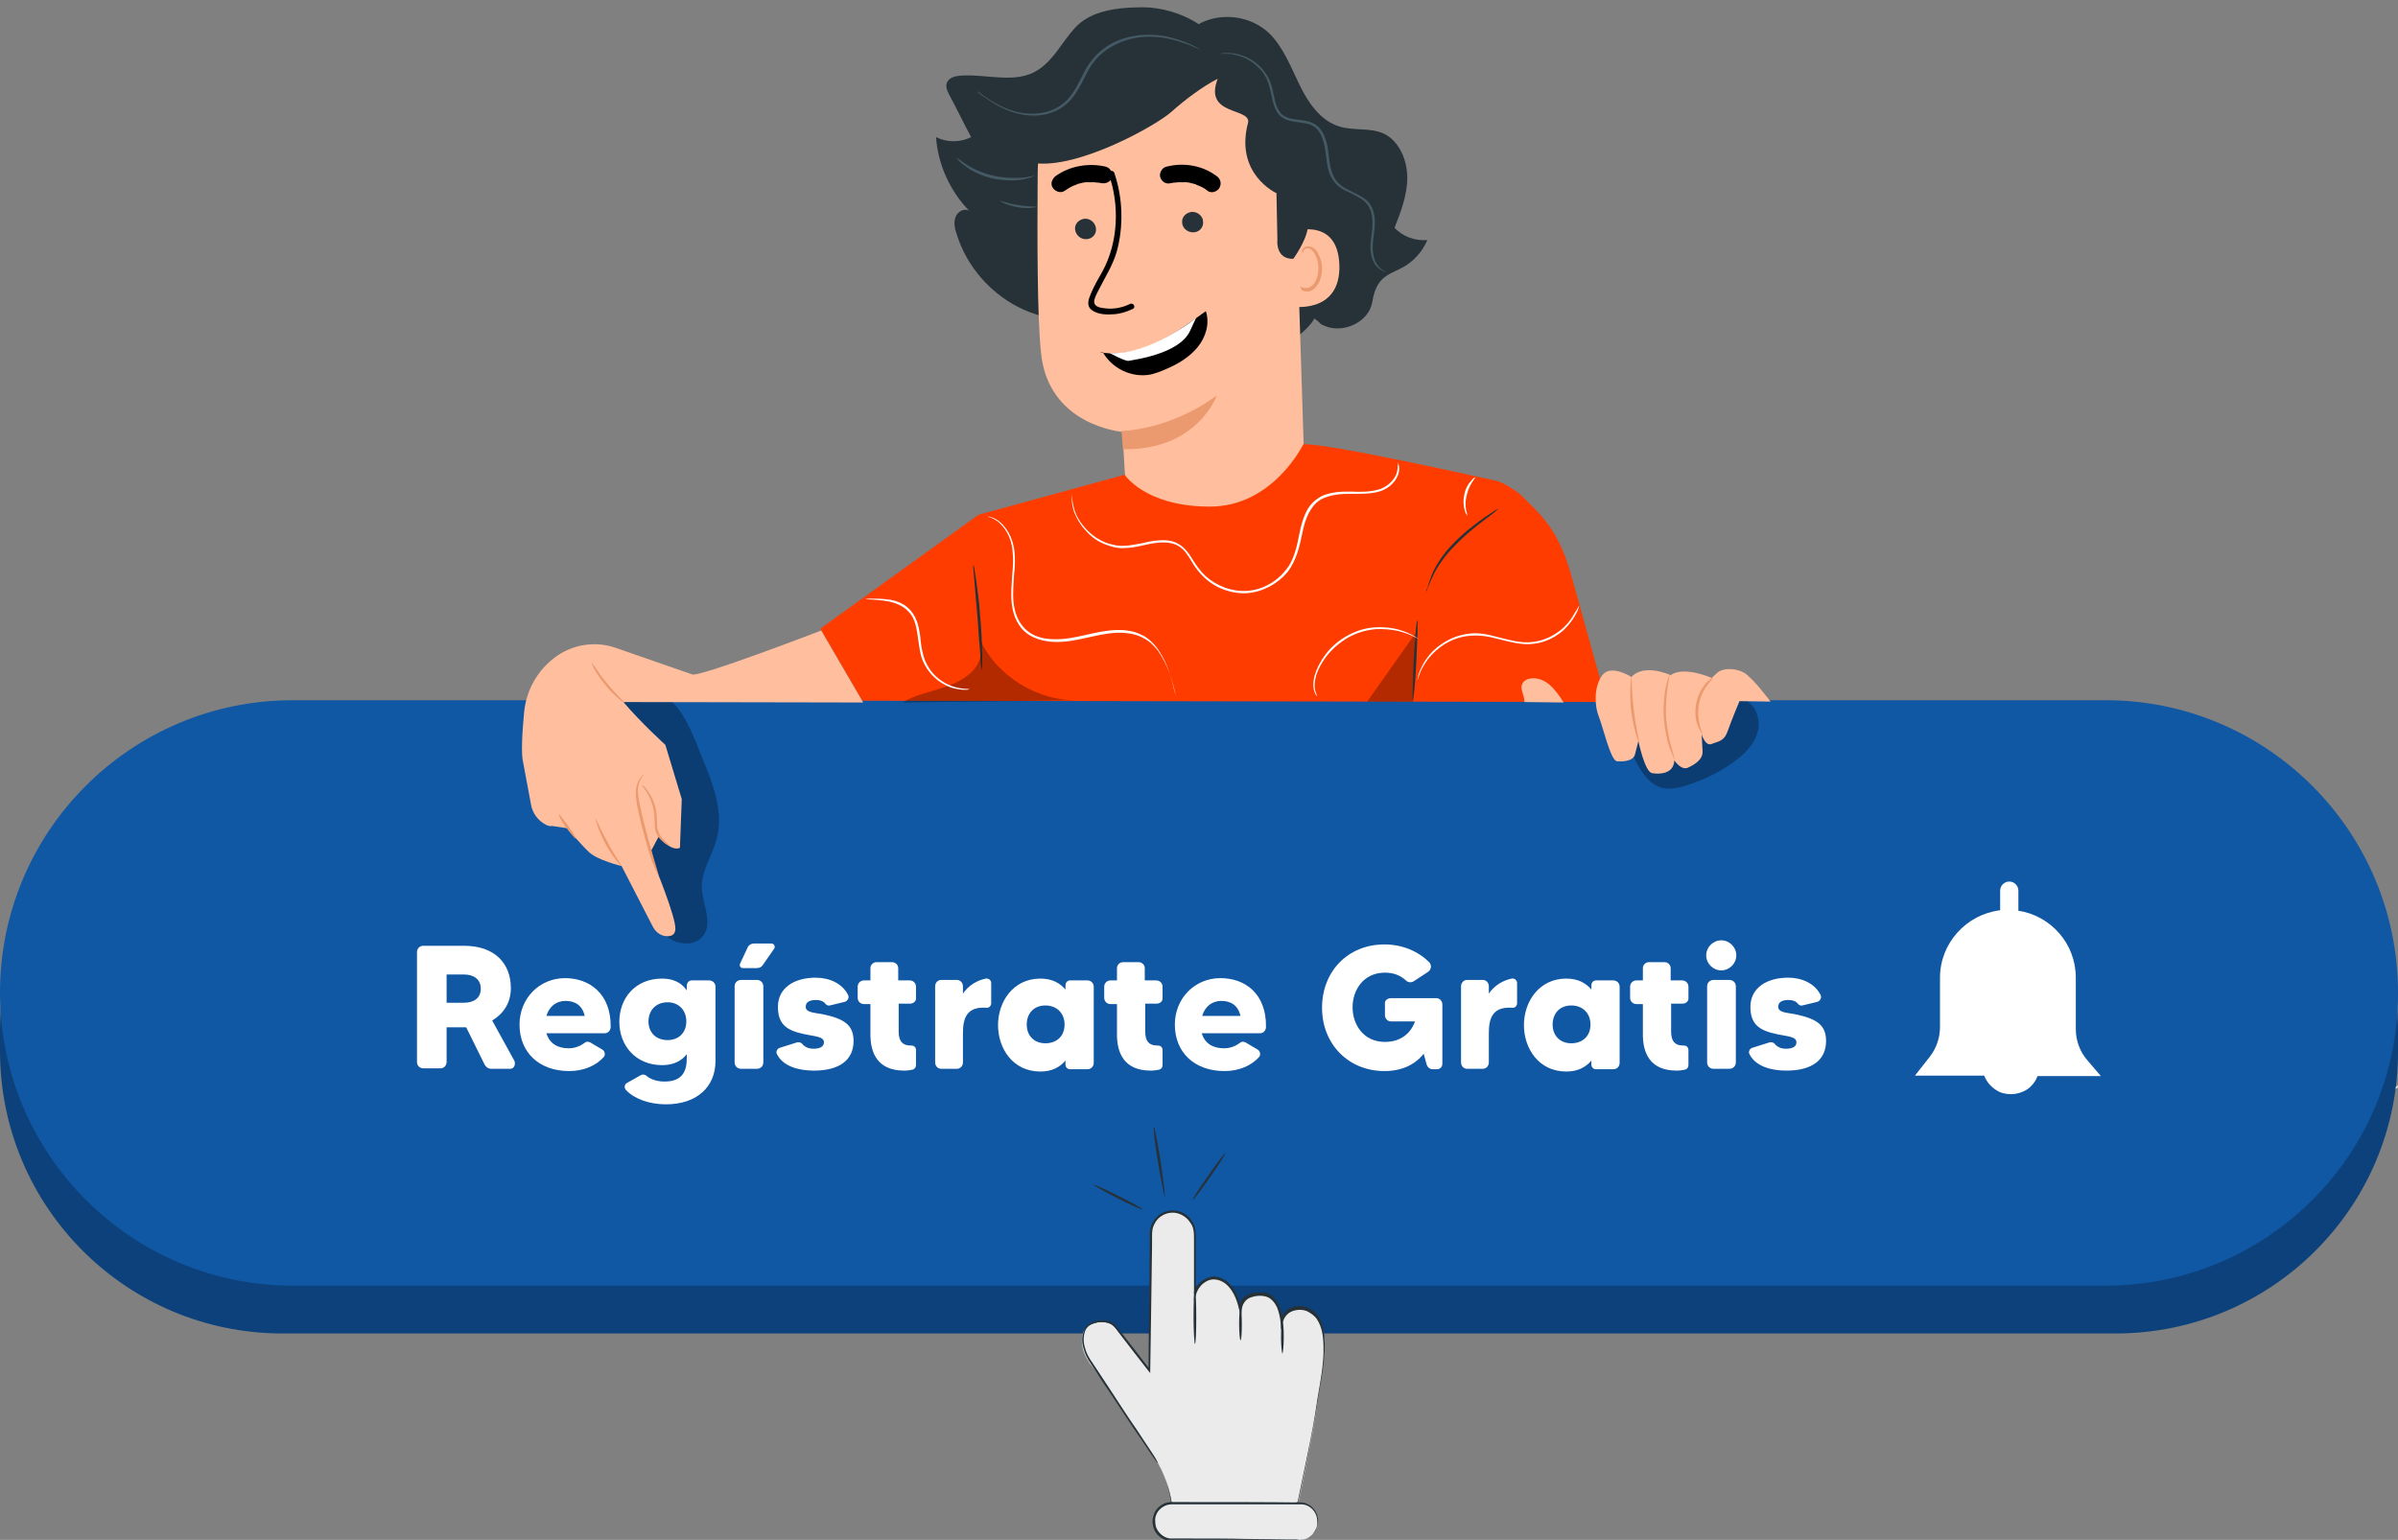 <?xml version="1.0" encoding="utf-8"?>
<!-- Generator: Adobe Illustrator 27.7.0, SVG Export Plug-In . SVG Version: 6.00 Build 0)  -->
<svg version="1.1" id="Capa_1" xmlns="http://www.w3.org/2000/svg" xmlns:xlink="http://www.w3.org/1999/xlink" x="0px" y="0px"
	 viewBox="0 0 526.2 338" style="enable-background:new 0 0 526.2 338;" xml:space="preserve">
<rect x="0" y="0" width="526.2" height="338" fill="#808080" stroke="none"/>
<style type="text/css">
	.st0{display:none;}
	.st1{display:inline;}
	.st2{fill:#EBEBEB;}
	.st3{fill:#E0E0E0;}
	.st4{fill:#0C417B;}
	.st5{fill:#1057A4;}
	.st6{opacity:0.3;}
	.st7{fill:#FFFFFF;}
	.st8{fill:#263238;}
	.st9{fill:#FFBE9D;}
	.st10{fill:#EB996E;}
	.st11{fill:#455A64;}
	.st12{fill:#FF3C00;}
</style>
<g id="Background_Simple" class="st0">
	<g class="st1">
		<path class="st2" d="M464,48.5l-2.7-4.5C438.4,6.3,397-16.5,353.4-13.7c-5.6,0.4-11.2,1.1-16.7,2.3c-39.7,8.5-74.2,38.5-88.5,76.9
			c-8.4,22.6-10.8,48.6-26.7,66.6c-20.8,23.3-56.1,24.1-87.1,23.1s-66.3-0.2-87,23.3c-13,14.7-17.1,35.6-16,55.2
			c2.8,52,39,98.6,85.1,121.7s100.4,25.2,150.9,15C338,356.1,405.2,317,445.7,256.5C486.1,196.1,496.3,113.7,464,48.5z"/>
	</g>
	<g class="st1">
		<circle class="st2" cx="123.3" cy="78.7" r="45.4"/>
	</g>
</g>
<g id="Character">
</g>
<g>
	<g>
		<g id="Background_Complete">
			<g>
				<g>
					<g>
						<g>
							<path class="st3" d="M490.8,256.6c-0.1-0.2,8.6-4.8,19.4-10.3c10.8-5.5,19.6-9.9,19.7-9.7s-8.6,4.8-19.4,10.3
								C499.7,252.4,490.9,256.8,490.8,256.6z"/>
						</g>
					</g>
				</g>
			</g>
		</g>
		<g>
			<path class="st4" d="M464.2,292.7H62c-34.3,0-62-27.8-62-62v-4.4c0-34.3,27.8-62.1,62-62.1h402.1c34.3,0,62.1,27.8,62.1,62.1v4.4
				C526.3,264.9,498.5,292.7,464.2,292.7z"/>
		</g>
		<g>
			<path class="st5" d="M462,282.2H64.2C28.8,282.2,0,253.4,0,217.9l0,0c0-35.5,28.8-64.2,64.2-64.2H462c35.5,0,64.2,28.8,64.2,64.2
				l0,0C526.3,253.4,497.5,282.2,462,282.2z"/>
		</g>
		<g class="st6">
			<g>
				<path d="M154.2,166.6c-1.5-3.7-3.9-10.4-7.1-12.8c0,0-20.2,0.4-20.3,0l9.4,33.6c3.1,2.4,4.5,5.7,5.5,8.8s1.8,6.5,4,8.8
					c2.3,2.4,6.6,3,8.6,0.4c2.2-2.9-0.2-7-0.3-10.6s2.2-6.9,3.2-10.4C158.9,178.4,156.5,172.2,154.2,166.6z"/>
			</g>
		</g>
		<g>
			<path class="st7" d="M461,236.2l-2.9-3.4c-1.7-1.9-2.6-4.4-2.6-6.9v-11.3c0-7.5-5.5-13.6-12.6-14.7v-4.4c0-1.1-0.9-2-2-2l0,0
				c-1.1,0-2,0.9-2,2v4.3c-7.4,0.9-13.2,7.2-13.2,14.8v10.8c0,2.4-0.8,4.7-2.2,6.5l-3.3,4.2h15.2c0.6,1.6,1.9,2.9,3.4,3.6
				c2.2,0.9,4.9,0.5,6.7-1.1c0.7-0.7,1.3-1.5,1.6-2.4L461,236.2z"/>
		</g>
		<g>
			<path class="st7" d="M112,234.6h-4.2c-0.7,0-1.2-0.4-1.5-1l-4-8.1c-0.1,0-0.3,0-0.4,0H98v7.6c0,0.8-0.6,1.4-1.3,1.4h-3.8
				c-0.8,0-1.4-0.6-1.4-1.4V209c0-0.8,0.6-1.4,1.4-1.4h8.9c6.8,0,10.3,3.9,10.3,9.3c0,3.2-1.6,5.6-4.1,7.1l4.9,8.9
				C113.2,233.8,112.7,234.6,112,234.6z M98,220.1h3.8c1.9,0,3.7-0.8,3.7-3.1c0-2-1.5-3.1-3.7-3.1H98V220.1z"/>
			<path class="st7" d="M134,225.4c0,0.8-0.6,1.4-1.3,1.4h-12.8c0.7,2.3,2.5,3.3,4.9,3.3c1.5,0,2.7-0.6,3.5-1.2
				c0.3-0.3,0.8-0.3,1.2-0.1l2.7,1.6c0.5,0.3,0.7,1.1,0.3,1.6c-1.7,1.9-4.4,3.1-7.6,3.1c-6.6,0-10.9-4.1-10.9-10.2
				c0-5.8,4.4-10.2,10-10.2C129.3,214.7,134.1,218.1,134,225.4z M128.3,223c-0.5-2.3-2.1-3.3-4.2-3.3c-2,0-3.6,1.2-4.2,3.3H128.3z"
				/>
			<path class="st7" d="M151.8,215.2h3.8c0.8,0,1.4,0.6,1.4,1.4v16.3c0,5.6-4,9.5-10.9,9.5c-3.6,0-6.9-1.2-8.7-3.1
				c-0.5-0.5-0.4-1.3,0.2-1.6l3-1.7c0.4-0.2,0.8-0.2,1.2,0.1c0.8,0.7,2.2,1.3,4,1.3c3.8,0,4.9-2.1,4.9-5.1v-0.9
				c-1.1,1.4-2.8,2.4-5.4,2.4c-5.9,0-9.4-4.4-9.4-9.5s3.4-9.5,9.4-9.5c2.7,0,4.4,1.1,5.4,2.6v-1.1
				C150.8,215.6,151.2,215.2,151.8,215.2z M150.6,224.2c0-2.6-1.8-4.2-4.1-4.2c-2.6,0-4.2,1.8-4.2,4.2s1.6,4.1,4.2,4.1
				C148.8,228.3,150.6,226.8,150.6,224.2z"/>
			<path class="st7" d="M161.2,233.2v-16.7c0-0.8,0.6-1.4,1.4-1.4h3.5c0.8,0,1.4,0.6,1.4,1.4v16.7c0,0.8-0.6,1.4-1.4,1.4h-3.5
				C161.8,234.6,161.2,234,161.2,233.2z M165.5,207.1h3.8c0.5,0,0.9,0.6,0.6,1.1l-2.5,3.6c-0.3,0.5-0.8,0.7-1.4,0.7h-3
				c-0.5,0-0.8-0.5-0.6-1l1.6-3.4C164.2,207.5,164.8,207.1,165.5,207.1z"/>
			<path class="st7" d="M187.3,228.5c0,4.1-3,6.5-8.7,6.5c-3.5,0-6.8-1-8.1-3.6c-0.3-0.5,0-1.2,0.6-1.4l3.8-1.2
				c0.4-0.1,0.9,0,1.2,0.4c0.4,0.5,1.2,1,2.4,1c1.3,0,2.3-0.4,2.3-1.4c0-1.3-2-1.3-4.3-1.8c-3.8-0.8-5.8-2.1-5.8-6
				c0-4.1,3.5-6.4,8.3-6.4c2.9,0,5.8,1.2,7.1,3.8c0.3,0.6-0.1,1.3-0.7,1.5l-3.3,0.8c-0.4,0.1-0.8-0.1-1-0.4c-0.4-0.5-1.1-0.8-2-0.8
				c-1.2,0-2.3,0.3-2.3,1.5c0,1.3,2.1,1.3,3.6,1.6C185.3,223.6,187.3,225,187.3,228.5z"/>
			<path class="st7" d="M199.7,220.3h-2.5v6.1c0,2,0.7,3.1,2.7,3.1h0.1c0.6,0,1,0.4,1,1v3.3c0,0.5-0.3,0.9-0.8,1s-1.1,0.2-1.8,0.2
				c-6,0-7.4-4.1-7.4-7.9v-6.7h-1.4c-0.8,0-1.4-0.6-1.4-1.4v-2.4c0-0.8,0.6-1.4,1.4-1.4h1.4v-2.7c0-0.7,0.6-1.3,1.3-1.3h3.5
				c0.7,0,1.3,0.6,1.3,1.3v2.7h2.5c0.8,0,1.4,0.6,1.4,1.4v2.4C201.1,219.7,200.5,220.3,199.7,220.3z"/>
			<path class="st7" d="M216.3,214.8c0.6-0.1,1.2,0.3,1.2,1v4.4c0,0.6-0.5,1.1-1.1,1c-4.5-0.3-5.1,2.6-5.1,5.7v6.3
				c0,0.8-0.6,1.4-1.3,1.4h-3.5c-0.7,0-1.3-0.6-1.3-1.4v-16.7c0-0.8,0.6-1.4,1.3-1.4h3.5c0.7,0,1.3,0.6,1.3,1.4v1.6
				C212.5,216.3,214.4,215.2,216.3,214.8z"/>
			<path class="st7" d="M234.8,215.2h3.8c0.8,0,1.4,0.6,1.4,1.4v16.7c0,0.8-0.6,1.4-1.4,1.4h-3.8c-0.6,0-1-0.5-1-1v-0.9
				c-1.2,1.4-2.9,2.4-5.5,2.4c-6.1,0-9.3-5.1-9.3-10.2c0-5.1,3.3-10.2,9.3-10.2c2.6,0,4.3,1,5.5,2.4v-0.9
				C233.8,215.6,234.3,215.2,234.8,215.2z M233.6,224.9c0-2.6-1.8-4.2-4.2-4.2c-2.6,0-4.1,1.8-4.1,4.2s1.6,4.1,4.1,4.1
				C231.8,229,233.6,227.5,233.6,224.9z"/>
			<path class="st7" d="M253.8,220.3h-2.5v6.1c0,2,0.7,3.1,2.7,3.1h0.1c0.6,0,1,0.4,1,1v3.3c0,0.5-0.3,0.9-0.8,1s-1.1,0.2-1.8,0.2
				c-6,0-7.4-4.1-7.4-7.9v-6.7h-1.4c-0.8,0-1.4-0.6-1.4-1.4v-2.4c0-0.8,0.6-1.4,1.4-1.4h1.4v-2.7c0-0.7,0.6-1.3,1.3-1.3h3.5
				c0.7,0,1.3,0.6,1.3,1.3v2.7h2.5c0.8,0,1.4,0.6,1.4,1.4v2.4C255.2,219.7,254.6,220.3,253.8,220.3z"/>
			<path class="st7" d="M277.8,225.4c0,0.8-0.6,1.4-1.3,1.4h-12.8c0.7,2.3,2.5,3.3,4.9,3.3c1.5,0,2.7-0.6,3.5-1.2
				c0.3-0.3,0.8-0.3,1.2-0.1l2.7,1.6c0.5,0.3,0.7,1.1,0.3,1.6c-1.7,1.9-4.4,3.1-7.6,3.1c-6.6,0-10.9-4.1-10.9-10.2
				c0-5.8,4.4-10.2,10-10.2C273.2,214.7,277.9,218.1,277.8,225.4z M272.2,223c-0.5-2.3-2.1-3.3-4.2-3.3c-2,0-3.6,1.2-4.2,3.3H272.2z
				"/>
			<path class="st7" d="M305.2,219.1h10c0.7,0,1.3,0.6,1.3,1.4v13c0,0.7-0.5,1.2-1.2,1.2h-1c-0.5,0-1-0.4-1.2-0.9l-0.7-2.5
				c-1.9,2.4-4.8,3.8-8.6,3.8c-7.9,0-13.7-5.9-13.7-13.9s5.7-13.9,13.7-13.9c3.9,0,7.4,1.5,9.8,3.9c0.6,0.6,0.5,1.6-0.2,2.1
				l-3.2,2.1c-0.5,0.3-1.2,0.3-1.7-0.2c-1.2-1.1-2.7-1.7-4.6-1.7c-4.7,0-7.1,3.8-7.1,7.6s2.4,7.6,7.1,7.6c3.6,0,5.7-2,6.6-4.5h-5.3
				c-0.7,0-1.3-0.6-1.3-1.4v-2.5C303.8,219.7,304.4,219.1,305.2,219.1z"/>
			<path class="st7" d="M331.7,214.8c0.6-0.1,1.2,0.3,1.2,1v4.4c0,0.6-0.5,1.1-1.1,1c-4.5-0.3-5.1,2.6-5.1,5.7v6.3
				c0,0.8-0.6,1.4-1.3,1.4h-3.5c-0.7,0-1.3-0.6-1.3-1.4v-16.7c0-0.8,0.6-1.4,1.3-1.4h3.5c0.7,0,1.3,0.6,1.3,1.4v1.6
				C327.9,216.3,329.8,215.2,331.7,214.8z"/>
			<path class="st7" d="M350.2,215.2h3.8c0.8,0,1.4,0.6,1.4,1.4v16.7c0,0.8-0.6,1.4-1.4,1.4h-3.8c-0.6,0-1-0.5-1-1v-0.9
				c-1.2,1.4-2.9,2.4-5.5,2.4c-6.1,0-9.3-5.1-9.3-10.2c0-5.1,3.3-10.2,9.3-10.2c2.6,0,4.3,1,5.5,2.4v-0.9
				C349.2,215.6,349.7,215.2,350.2,215.2z M349,224.9c0-2.6-1.8-4.2-4.2-4.2c-2.6,0-4.1,1.8-4.1,4.2s1.6,4.1,4.1,4.1
				C347.2,229,349,227.5,349,224.9z"/>
			<path class="st7" d="M369.2,220.3h-2.5v6.1c0,2,0.7,3.1,2.7,3.1h0.1c0.6,0,1,0.4,1,1v3.3c0,0.5-0.3,0.9-0.8,1s-1.1,0.2-1.8,0.2
				c-6,0-7.4-4.1-7.4-7.9v-6.7h-1.4c-0.8,0-1.4-0.6-1.4-1.4v-2.4c0-0.8,0.6-1.4,1.4-1.4h1.4v-2.7c0-0.7,0.6-1.3,1.3-1.3h3.5
				c0.7,0,1.3,0.6,1.3,1.3v2.7h2.5c0.8,0,1.4,0.6,1.4,1.4v2.4C370.6,219.7,370,220.3,369.2,220.3z"/>
			<path class="st7" d="M374.4,209.7c0-1.8,1.5-3.3,3.3-3.3s3.3,1.5,3.3,3.3s-1.5,3.3-3.3,3.3S374.4,211.5,374.4,209.7z
				 M374.6,233.2v-16.7c0-0.8,0.6-1.4,1.4-1.4h3.5c0.8,0,1.4,0.6,1.4,1.4v16.7c0,0.8-0.6,1.4-1.4,1.4H376
				C375.2,234.6,374.6,234,374.6,233.2z"/>
			<path class="st7" d="M400.7,228.5c0,4.1-3,6.5-8.7,6.5c-3.5,0-6.8-1-8.1-3.6c-0.3-0.5,0-1.2,0.6-1.4l3.8-1.2
				c0.4-0.1,0.9,0,1.2,0.4c0.4,0.5,1.2,1,2.4,1c1.3,0,2.3-0.4,2.3-1.4c0-1.3-2-1.3-4.3-1.8c-3.8-0.8-5.8-2.1-5.8-6
				c0-4.1,3.5-6.4,8.3-6.4c2.9,0,5.8,1.2,7.1,3.8c0.3,0.6-0.1,1.3-0.7,1.5l-3.3,0.8c-0.4,0.1-0.8-0.1-1-0.4c-0.4-0.5-1.1-0.8-2-0.8
				c-1.2,0-2.3,0.3-2.3,1.5c0,1.3,2.1,1.3,3.6,1.6C398.7,223.6,400.7,225,400.7,228.5z"/>
		</g>
	</g>
	<g class="st6">
		<g>
			<path d="M383,153.7c0,0-2.9,0.1-4.4,0.1c-5-0.1-14-0.1-14-0.1l-6.4,11.9c1.5,3.1,3.4,6.7,6.8,7.4c1.7,0.3,3.4-0.1,5.1-0.6
				c4-1.3,7.9-3.2,11.2-5.8c2-1.6,3.8-3.6,4.4-6C386.4,158,385.3,154.8,383,153.7z"/>
		</g>
	</g>
</g>
<g>
	<g>
		<g>
			<g>
				<g>
					<g>
						<g>
							<path class="st8" d="M306,50c1.4-3.5,2.8-7.2,2.8-11s-1.7-7.9-5-9.6c-3.1-1.5-6.8-0.6-10.1-1.7c-4-1.3-6.7-5.2-8.6-9.2
								c-1.9-3.9-3.5-8.1-6.5-11.1c-4.1-4-10.7-4.8-15.6-2.1c-3.7-2.5-8.5-3.7-12.1-3.7c-5.4,0-11.5,0.6-15.1,4.6
								c-2.8,3.1-4.6,7-8.1,9.2c-4.8,3.1-11.2,0.8-16.9,1.2c-1.2,0.1-2.5,0.4-3,1.5c-0.4,0.9,0.1,2,0.6,2.9c1.6,3,3.1,6.1,4.7,9.1
								c-2.4,1.2-5.3,1.2-7.7,0c0.4,6,3.1,11.9,7.3,16.2c-1-0.7-2.6,0.1-3,1.3c-0.5,1.2-0.2,2.5,0.2,3.7c2.2,7.3,7.8,13.6,14.8,16.7
								s15.4,3.1,22.3-0.2l31.8,1.4c1,2.4,3.1,4.3,5.6,4.9c3.5-2.7,4-4.2,4-4.2c2.2,1.6,0.5,0.8,2.2,1.6c4,1.8,9.7-0.7,10.5-5.1
								c0.3-1.8,0.8-3.6,2-4.9c1.2-1.3,3-1.9,4.5-2.7c2.5-1.3,4.5-3.5,5.6-6.1C310.4,52.9,307.8,51.9,306,50z"/>
						</g>
						<g>
							<g>
								<g>
									<g>
										<g>
											<path class="st9" d="M227.7,38c0.1-15.9,12.4-29,28.3-30.2l1.6-0.1c17.1-0.2,26.8,14.1,26.6,31.2l2.5,78.6l-38.9,2.8
												l-1.5-25.5c0,0-16.5-1.3-17.9-17.7C227.6,69.1,227.6,52.8,227.7,38z"/>
										</g>
									</g>
								</g>
							</g>
						</g>
						<g>
							<g>
								<g>
									<g>
										<g>
											<path class="st8" d="M235.9,50.3c0.1,1.2,1.1,2.2,2.4,2.2c1.3,0,2.3-1,2.2-2.3c-0.1-1.2-1.1-2.2-2.4-2.2
												C236.8,48.1,235.8,49.1,235.9,50.3z"/>
										</g>
									</g>
								</g>
							</g>
						</g>
						<g>
							<g>
								<g>
									<g>
										<g>
											<path class="st9" d="M282.5,51.1c0.3-0.1,11-4.1,11.4,7s-10.9,9.3-10.9,9C283,66.8,282.5,51.1,282.5,51.1z"/>
										</g>
									</g>
								</g>
							</g>
						</g>
						<g>
							<g>
								<g>
									<g>
										<g>
											<path class="st10" d="M285.3,62.8c0,0,0.2,0.1,0.5,0.3c0.3,0.1,0.9,0.2,1.5,0c1.2-0.5,2.1-2.4,2-4.4c0-1-0.3-2-0.7-2.8
												c-0.4-0.8-0.9-1.3-1.5-1.4c-0.6-0.1-1,0.3-1.1,0.6s-0.1,0.5-0.1,0.6c0,0-0.2-0.2-0.2-0.6c0-0.2,0.2-0.5,0.4-0.7
												c0.3-0.2,0.6-0.4,1.1-0.3c0.9,0,1.7,0.8,2.1,1.7c0.5,0.9,0.8,2,0.8,3.1c0,2.3-1,4.4-2.6,5c-0.8,0.2-1.5,0-1.8-0.2
												C285.4,63.1,285.3,62.9,285.3,62.8z"/>
										</g>
									</g>
								</g>
							</g>
						</g>
						<g>
							<path class="st8" d="M286.3,25.5c0,0-0.9-4.2-4.4-9C276,8.4,262.7,4.6,255.1,5.3c-7.6,0.7-15.5,6.3-22.5,9.1
								c-4.6,1.8-8.1,6.1-6.4,9.4c-2.8,1-5.6,1.8-8.6,1.9c0,0-0.3,4.2,2.1,5.3l7.3,4.8c9.7,1.3,26.8-8.3,30.1-11.3
								c2.9-2.6,6.9-5.6,10.1-7.2c-3.1,8.1,7,6.3,6.7,9.5c-3.1,11.4,6.2,15.6,6.2,15.6l0.2,10c-0.2,2.6,0.9,4.5,3.5,4.4l0,0
								c0,0,2.8-3.8,3.2-6.9C288,43.7,287.4,31.5,286.3,25.5z"/>
						</g>
						<g>
							<g>
								<g>
									<g>
										<g>
											<path class="st10" d="M246.1,94.6c0,0,10.5-0.1,20.9-7.8c0,0-4.2,12.1-20.6,11.8L246.1,94.6z"/>
										</g>
									</g>
								</g>
							</g>
						</g>
						<g>
							<g>
								<g>
									<g>
										<g>
											<path class="st8" d="M259.4,48.8c0,1.2,1.1,2.2,2.4,2.2s2.3-1,2.2-2.3c0-1.2-1.1-2.2-2.4-2.2
												C260.3,46.6,259.3,47.6,259.4,48.8z"/>
										</g>
									</g>
								</g>
							</g>
						</g>
					</g>
				</g>
			</g>
		</g>
		<g>
			<g>
				<path class="st11" d="M304.2,59.7c0,0-0.2,0-0.7-0.2c-0.4-0.2-1-0.5-1.6-1.2c-0.5-0.7-1-1.7-1.1-2.9c-0.2-1.2,0-2.7,0.2-4.2
					s0.3-3.2-0.2-4.9c-0.3-0.8-0.8-1.6-1.5-2.2c-0.7-0.6-1.6-1-2.5-1.5s-1.9-0.8-2.8-1.5c-0.9-0.6-1.6-1.6-2.1-2.6
					c-0.9-2.1-0.8-4.5-1.3-6.7c-0.3-1.1-0.6-2.2-1.3-3.1c-0.7-0.9-1.6-1.4-2.7-1.6c-1-0.2-2.1-0.3-3.2-0.5s-2.1-0.7-2.8-1.5
					c-0.7-0.8-1-1.8-1.3-2.8c-0.2-1-0.4-1.9-0.6-2.7c-0.2-0.9-0.5-1.7-0.8-2.4c-0.4-0.7-0.8-1.4-1.3-1.9c-2-2.3-4.5-3.1-6.2-3.4
					c-1.7-0.2-2.6,0-2.6-0.1c0,0,0.9-0.3,2.7-0.1c1.7,0.2,4.3,1,6.4,3.3c0.5,0.6,1,1.3,1.4,2c0.4,0.8,0.7,1.6,0.9,2.5
					c0.2,0.9,0.4,1.8,0.6,2.7c0.2,0.9,0.6,1.8,1.2,2.6c0.6,0.7,1.5,1.1,2.6,1.3c1,0.2,2.1,0.2,3.2,0.5c1.1,0.2,2.2,0.8,3,1.8
					c0.7,1,1.1,2.1,1.4,3.3c0.5,2.3,0.4,4.7,1.3,6.7c0.4,1,1.1,1.8,1.9,2.4c0.8,0.6,1.8,1,2.7,1.5c0.9,0.4,1.8,0.9,2.6,1.5
					c0.8,0.6,1.3,1.5,1.6,2.4c0.6,1.8,0.4,3.5,0.2,5.1c-0.2,1.5-0.4,2.9-0.2,4.1c0.1,1.2,0.5,2.2,1,2.8
					C303.2,59.5,304.3,59.6,304.2,59.7z"/>
			</g>
		</g>
		<g>
			<g>
				<path class="st11" d="M214.2,19.9c0,0,0.2,0.1,0.5,0.3c0.4,0.2,0.8,0.6,1.4,1c1.2,0.8,3,2,5.5,2.9c2.4,0.9,5.7,1.3,8.9,0.2
					c1.6-0.6,3.1-1.6,4.3-3.1s2-3.2,2.9-5s2.1-3.5,3.6-4.8s3.1-2.2,4.8-2.8c3.4-1.2,6.7-1.1,9.3-0.7c2.6,0.5,4.7,1.3,6,1.9
					c0.7,0.3,1.2,0.6,1.5,0.8s0.5,0.3,0.5,0.3s-0.2-0.1-0.5-0.2c-0.4-0.2-0.9-0.4-1.6-0.7c-1.4-0.5-3.4-1.3-6-1.7
					c-2.6-0.4-5.8-0.4-9,0.8c-1.6,0.6-3.2,1.5-4.6,2.7c-1.4,1.2-2.5,2.8-3.4,4.6s-1.8,3.6-3,5.1s-2.8,2.6-4.5,3.2
					c-3.4,1.2-6.8,0.6-9.2-0.3c-2.5-0.9-4.3-2.2-5.5-3c-0.6-0.4-1.1-0.8-1.4-1C214.4,20,214.2,19.9,214.2,19.9z"/>
			</g>
		</g>
		<g>
			<g>
				<path class="st11" d="M210,34.7c0.1-0.1,0.8,0.6,2.2,1.5s3.4,1.8,5.9,2.4c2.4,0.5,4.7,0.5,6.3,0.4c1.6-0.2,2.6-0.5,2.6-0.4
					c0,0-0.2,0.1-0.7,0.3c-0.4,0.2-1.1,0.3-1.9,0.5c-1.6,0.3-4,0.3-6.5-0.2c-2.5-0.6-4.6-1.6-5.9-2.6c-0.7-0.5-1.2-0.9-1.5-1.2
					C210.2,35,210,34.8,210,34.7z"/>
			</g>
		</g>
		<g>
			<g>
				<path class="st11" d="M219.4,44.1c0.1-0.1,1.8,0.6,4,0.9c2.2,0.4,4.1,0.3,4.1,0.4c0,0.1-1.9,0.5-4.1,0.1
					C221,45.1,219.4,44.2,219.4,44.1z"/>
			</g>
		</g>
	</g>
	<g>
		<g>
			<g>
				<g>
					<path class="st12" d="M246.8,104.2l-32.1,8.8L180,138l9.2,15.8l163.3,0.3c0,0-6-21.8-7.9-28.5c-3-10.1-7-13-10.6-16.7
						c-1.1-1.1-4.3-3.1-5.8-3.4c-6.5-1.4-36.4-8.1-42.2-8c0,0-6.7,13.9-20.8,13.7C251.2,111.1,246.8,104.2,246.8,104.2z"/>
				</g>
			</g>
			<g>
				<g>
					<g>
						<path class="st8" d="M313,129.8c0.1,0,0.4-1.3,1.4-3.3c0.9-2,2.6-4.5,5-6.9c2.3-2.4,4.8-4.3,6.5-5.6c1.8-1.3,2.8-2.2,2.8-2.3
							c0-0.1-1.2,0.7-3,1.9c-1.8,1.3-4.3,3.1-6.7,5.6c-2.4,2.4-4.1,5.1-4.9,7.2c-0.4,1-0.7,1.9-0.8,2.5
							C313,129.4,312.9,129.8,313,129.8z"/>
					</g>
				</g>
			</g>
			<g>
				<g>
					<g>
						<path class="st8" d="M215.4,147.1c0.1,0,0.1-1.3,0.1-3.4c0-2.1-0.1-5-0.4-8.2c-0.2-3.2-0.6-6.1-0.9-8.2
							c-0.3-2.1-0.5-3.3-0.6-3.3s0,1.3,0.2,3.4c0.2,2.3,0.4,5.1,0.7,8.1c0.2,3.1,0.4,5.9,0.6,8.1
							C215.2,145.8,215.4,147.1,215.4,147.1z"/>
					</g>
				</g>
			</g>
			<g class="st6">
				<g>
					<g>
						<path d="M205.8,151.3c2.6-0.8,5.3-1.8,7.3-3.7s3-5,1.8-7.5c3.7,8.3,12.8,13.9,21.9,13.6l-38.7,0.5
							C200.4,152.7,203.2,152.1,205.8,151.3z"/>
					</g>
				</g>
			</g>
		</g>
	</g>
	<g>
		<g>
			<g>
				<path class="st9" d="M388.5,154c0,0-3.9-5.3-5.9-6.4c-1.9-1-4.6-1-5.8,0.1c-1.2,1.1-1.2,1.1-1.2,1.1s-6.1-2.7-9-0.6
					c0,0-5.8-2.7-8.6,0.4c0,0-4.5-2.9-6.4-0.4s-1.7,6.8-0.8,9c0.9,2.2,2.6,9.7,4,9.9c0,0,3.6,0.4,4-1.6c0.5-1.9,0.7-2.9,0.7-2.9
					s1.4,6.8,3,7.1s4.8,0.2,4.9-2.8c0,0,1.5,2.3,3,1.6s3.3-1.8,3.2-3.6s-0.2-3.7-0.2-3.7s0.8,2.7,2.2,2.1c1.4-0.6,2.7-0.5,3.5-2.8
					s2.6-6.6,2.6-6.6L388.5,154L388.5,154z"/>
			</g>
		</g>
		<g>
			<g>
				<g>
					<path class="st10" d="M373.6,161.2c0.1,0-0.3-0.7-0.6-1.9c-0.3-1.2-0.5-2.9-0.2-4.7s1.2-3.4,1.9-4.3c0.7-1,1.3-1.5,1.2-1.6
						c0-0.1-0.7,0.4-1.6,1.3c-0.8,1-1.8,2.5-2.1,4.5c-0.4,1.9-0.1,3.8,0.4,4.9C373.1,160.6,373.6,161.2,373.6,161.2z"/>
				</g>
			</g>
		</g>
		<g>
			<g>
				<g>
					<path class="st10" d="M366.3,148.2c-0.1,0-0.4,1-0.8,2.7c-0.3,1.7-0.6,4.1-0.4,6.7c0.2,2.6,0.7,5,1.3,6.6
						c0.6,1.6,1.1,2.6,1.1,2.6c0.2-0.1-1.5-4-1.9-9.2C365.3,152.4,366.5,148.2,366.3,148.2z"/>
				</g>
			</g>
		</g>
		<g>
			<g>
				<g>
					<path class="st10" d="M358,148.6c-0.1,0-0.5,3.2-0.1,7.2c0.5,4,1.6,7.1,1.7,7c0.2-0.1-0.7-3.1-1.1-7.1
						C358,151.9,358.1,148.7,358,148.6z"/>
				</g>
			</g>
		</g>
	</g>
	<g>
		<g>
			<path class="st9" d="M334,150.2c0.2-0.6,0.9-1.1,1.5-1.2c1.5-0.4,3.2,0.2,4.4,1.2c1.2,1,2.4,2.6,3.2,4l-8.6-0.1
				C334.6,152.7,333.5,151.4,334,150.2z"/>
		</g>
	</g>
	<g>
		<g>
			<path class="st9" d="M115,156.4c0.5-5.4,3.5-10.2,8.1-13l0,0c3.6-2.1,8-2.6,12-1.2l16.7,5.8c0.9,1,28.4-9.6,28.4-9.6l9.2,15.8
				l-52.6-0.1c3.8,4.5,9.2,9.4,9.2,9.4l3.6,11.9l-0.4,10.7c-1.9,0.9-4.7-2.4-4.7-2.4l-1.6,3l0.6,2.9c0,0,4.9,11.8,4.7,14.4
				c-0.1,1.1-0.7,1.4-1.5,1.5c-1.4,0.1-2.7-0.7-3.4-2l-6.9-13.4c0,0-5.4-1.3-7.2-3.1c-2-1.9-4.7-5.2-4.7-5.2l-3.4-0.5
				c-0.3,0.1-0.7,0-1.2-0.2c-1.8-0.9-3.1-2.6-3.4-4.6l-1.7-9.1C114.3,165.5,114.6,160.7,115,156.4z"/>
		</g>
		<g>
			<g>
				<g>
					<path class="st10" d="M130.7,179.7c-0.1,0,0.6,2.6,2.2,5.6c1.6,2.9,3.4,4.9,3.5,4.8c0.1-0.1-1.5-2.2-3-5.1
						C131.8,182.2,130.8,179.7,130.7,179.7z"/>
				</g>
			</g>
		</g>
		<g>
			<g>
				<g>
					<path class="st10" d="M122.7,178.7c-0.2,0.1,0.4,1.5,1.5,2.9c1.1,1.5,2.1,2.6,2.2,2.5s-0.7-1.3-1.7-2.8
						C123.6,179.9,122.8,178.7,122.7,178.7z"/>
				</g>
			</g>
		</g>
		<g>
			<g>
				<g>
					<path class="st10" d="M144.5,192.2c0.1,0-0.3-1.3-0.9-3.3c-0.6-2-1.4-4.8-2.2-7.9c-0.4-1.6-0.7-3-1-4.4s-0.5-2.6-0.4-3.6
						c0.2-2.1,1.4-3,1.3-3c0,0-0.3,0.1-0.7,0.6s-0.8,1.3-1,2.4c-0.2,1.1,0,2.4,0.2,3.8c0.3,1.4,0.6,2.9,1,4.4
						c0.8,3.1,1.6,5.9,2.3,7.9C143.9,191.1,144.5,192.2,144.5,192.2z"/>
				</g>
			</g>
		</g>
		<g>
			<g>
				<g>
					<path class="st10" d="M140.9,172.3c-0.1,0.1,0.5,0.7,1.2,1.9s1.4,3,1.5,5c0.1,1,0,2.1,0.2,3c0.2,1,0.8,1.7,1.3,2.2
						c1,1,1.8,1.3,1.9,1.3c0.1-0.1-0.7-0.6-1.6-1.6c-0.4-0.5-0.9-1.2-1.1-2c-0.2-0.9-0.1-1.8-0.2-2.9c-0.1-2.2-0.9-4-1.7-5.2
						C141.6,172.8,141,172.2,140.9,172.3z"/>
				</g>
			</g>
		</g>
		<g>
			<g>
				<g>
					<path class="st10" d="M137,154.2c0.1-0.1-1.9-1.8-3.8-4.2c-2-2.4-3.2-4.6-3.4-4.5c0,0,0.2,0.6,0.7,1.5s1.3,2.1,2.3,3.3
						C134.8,152.8,136.9,154.3,137,154.2z"/>
				</g>
			</g>
		</g>
	</g>
	<g class="st6">
		<polygon points="310,154 310.6,139 300,154 		"/>
	</g>
	<g>
		<g>
			<path class="st8" d="M310,154c-0.1,0,0-4,0.2-8.9c0.3-4.9,0.6-8.9,0.8-8.9s0,4-0.2,8.9S310.1,154,310,154z"/>
		</g>
	</g>
	<g>
		<g>
			<path class="st7" d="M306.7,101.4c0,0,0.2,0.3,0.3,1s0,1.7-0.7,2.8c-0.7,1.1-1.9,2.2-3.7,2.7c-1.7,0.5-3.8,0.5-6,0.5
				c-1.1,0-2.3,0-3.5,0.2s-2.4,0.5-3.5,1.2s-1.9,1.8-2.5,3s-1,2.6-1.3,4.1c-0.3,1.4-0.6,2.9-1.1,4.4s-1.2,3-2.2,4.3
				c-2.1,2.5-5.3,4.3-8.8,4.6c-3.5,0.2-6.9-1.1-9.3-3.3c-1.2-1.1-2.2-2.4-3-3.8c-0.8-1.3-1.6-2.6-2.9-3.3c-1.2-0.7-2.7-0.8-4.1-0.7
				c-1.4,0.1-2.7,0.4-4,0.7c-1.3,0.3-2.6,0.5-3.8,0.5c-1.2,0.1-2.4-0.2-3.5-0.6c-2.2-0.7-3.8-2-5-3.4c-1.2-1.3-1.9-2.7-2.4-3.9
				c-0.2-0.6-0.3-1.2-0.4-1.6c-0.1-0.5-0.1-0.9-0.1-1.2c0-0.3,0-0.6,0-0.8c0-0.2,0-0.3,0-0.3c0.1,0-0.1,1.4,0.7,3.8
				c0.4,1.2,1.2,2.5,2.4,3.8s2.8,2.5,4.9,3.2c1.1,0.3,2.2,0.6,3.4,0.5c1.2,0,2.4-0.3,3.7-0.5c1.3-0.3,2.6-0.6,4-0.7s3,0,4.3,0.8
				c1.4,0.8,2.3,2.1,3.1,3.4c0.8,1.3,1.7,2.6,2.9,3.7c2.4,2.1,5.6,3.4,9,3.2c3.3-0.2,6.4-1.9,8.4-4.4c2.1-2.4,2.6-5.6,3.2-8.5
				c0.3-1.4,0.7-2.9,1.3-4.2c0.6-1.3,1.5-2.4,2.7-3.2c1.1-0.8,2.4-1.1,3.6-1.3c1.2-0.2,2.4-0.2,3.5-0.2c2.2,0.1,4.3,0.1,6-0.4
				c1.7-0.4,2.9-1.5,3.6-2.5s0.8-2,0.8-2.7C306.9,101.8,306.7,101.4,306.7,101.4z"/>
		</g>
	</g>
	<g>
		<g>
			<path class="st7" d="M258.1,152.9c0,0-0.1-0.2-0.2-0.7s-0.3-1.2-0.5-2c-0.5-1.7-1.2-4.2-3-6.9c-0.4-0.7-1-1.3-1.6-1.9
				c-0.6-0.6-1.4-1.1-2.2-1.5c-1.6-0.8-3.6-1.1-5.7-1c-2.1,0.1-4.2,0.6-6.5,1.1c-2.2,0.5-4.6,1-7.1,0.9c-2.4-0.1-5-0.8-6.7-2.5
				s-2.4-4-2.6-6.1c-0.2-2.1,0-4.2,0.1-6c0.2-1.9,0.3-3.6,0.1-5.2c-0.2-3.2-1.8-5.4-3.1-6.5c-1.4-1.1-2.5-1.2-2.4-1.2
				c0,0,0.1,0,0.2,0c0.1,0,0.3,0,0.5,0.1c0.5,0.1,1.1,0.4,1.8,0.9c1.4,1.1,3.1,3.4,3.4,6.7c0.2,1.6,0.1,3.4-0.1,5.2
				c-0.1,1.9-0.3,3.9-0.1,5.9s0.9,4.2,2.5,5.8s3.9,2.3,6.3,2.3c2.4,0.1,4.7-0.4,6.9-0.9s4.4-1,6.6-1.1c2.1-0.1,4.2,0.2,5.9,1.1
				c0.9,0.4,1.6,1,2.2,1.6c0.6,0.6,1.2,1.3,1.6,2c1.8,2.7,2.4,5.3,2.9,7c0.2,0.9,0.4,1.6,0.5,2C258.1,152.7,258.1,152.9,258.1,152.9
				z"/>
		</g>
	</g>
	<g>
		<g>
			<path class="st7" d="M311.2,140.2c0,0.1-1.5-1-4.4-1.7c-1.4-0.3-3.1-0.5-5-0.4c-1.9,0.2-3.9,0.7-5.9,1.8c-1.9,1.1-3.5,2.5-4.7,4
				s-2,3.1-2.4,4.4c-0.4,1.4-0.4,2.6-0.2,3.3c0.2,0.8,0.5,1.1,0.4,1.2c0,0-0.1-0.1-0.2-0.2c-0.1-0.2-0.3-0.5-0.4-0.9
				c-0.3-0.8-0.3-2.1,0.1-3.5s1.2-3,2.4-4.6c1.2-1.6,2.8-3,4.8-4.1s4.1-1.7,6.1-1.8s3.7,0.1,5.1,0.5s2.5,0.9,3.2,1.3
				c0.4,0.2,0.6,0.4,0.8,0.5C311.1,140.1,311.2,140.2,311.2,140.2z"/>
		</g>
	</g>
	<g>
		<g>
			<path class="st7" d="M322,113.2c0,0-0.4-0.4-0.6-1.2c-0.2-0.8-0.4-2-0.1-3.3c0.2-1.3,0.8-2.4,1.4-3c0.5-0.7,1-1,1-0.9
				c0.1,0.1-1.4,1.6-1.9,4.1C321.2,111.2,322.1,113.2,322,113.2z"/>
		</g>
	</g>
	<g>
		<g>
			<path class="st7" d="M346.5,133c0,0,0,0.1-0.1,0.4c-0.1,0.3-0.2,0.7-0.5,1.2c-0.5,1-1.4,2.4-2.9,3.8c-1.5,1.3-3.7,2.6-6.4,2.9
				c-2.7,0.4-5.6-0.5-8.5-1.2c-1.5-0.4-2.9-0.6-4.3-0.6s-2.8,0.2-4,0.6c-2.5,0.8-4.4,2.3-5.7,3.7c-1.3,1.4-2.1,2.9-2.5,3.9
				s-0.5,1.6-0.6,1.6c0,0,0-0.2,0.1-0.4c0.1-0.3,0.1-0.7,0.3-1.2c0.4-1.1,1.1-2.6,2.4-4.1s3.3-3,5.8-3.9c1.3-0.4,2.7-0.7,4.1-0.7
				c1.5,0,2.9,0.3,4.4,0.7c2.9,0.7,5.7,1.6,8.3,1.2c2.6-0.3,4.7-1.5,6.2-2.7c1.5-1.3,2.4-2.6,2.9-3.6
				C346.2,133.6,346.4,133,346.5,133z"/>
		</g>
	</g>
	<g>
		<g>
			<path class="st7" d="M212.7,151.3c0,0-0.1,0-0.4,0.1c-0.2,0-0.6,0-1,0c-0.9-0.1-2.2-0.2-3.6-0.9c-1.4-0.7-3-1.8-4.2-3.6
				c-0.6-0.9-1.1-1.9-1.4-3c-0.3-1.1-0.4-2.3-0.6-3.4c-0.3-2.3-0.6-4.6-2-6.1c-1.3-1.5-3.1-2.1-4.6-2.4c-1.5-0.3-2.8-0.3-3.6-0.4
				c-0.9,0-1.4-0.1-1.4-0.1s0.5-0.1,1.4-0.1s2.1,0,3.7,0.2c1.5,0.2,3.5,0.8,4.9,2.5c0.7,0.8,1.2,1.9,1.5,2.9
				c0.3,1.1,0.5,2.3,0.6,3.4s0.3,2.3,0.6,3.4c0.3,1.1,0.7,2,1.3,2.9c1.1,1.7,2.6,2.8,4,3.5C210.7,151.5,212.8,151.1,212.7,151.3z"/>
		</g>
	</g>
</g>
<g>
	<g>
		<g>
			<g>
				<path class="st2" d="M254.2,321.4c2.5,4.5,2.9,9,2.9,9h5.4l0,0L285,330l-0.2,0.4c0,0,3.7-17.3,4.3-22.4c0.5-4.2,3.2-14.4,0-18.9
					c-1.1-1.6-3.3-2.3-5.2-1.7c-1.1,0.3-2.2,1.1-2.6,2.8c0,0-0.3-6-4.6-6.1c-4.3-0.1-4.5,3.3-4.5,3.3s-1.2-6.8-6-6.8
					c0,0-3,0.1-4,3.3v-2.1V271c0-2.6-2-4.9-4.7-5c-2.7-0.1-5,2.1-5,4.8l-0.4,30.1l-7.3-9.4c-1.9-2.4-6.5-1.2-7.1,0.9
					c0,0-1.3,2.8,1.4,6.8C241.5,302.1,254.2,321.4,254.2,321.4z"/>
			</g>
			<g>
				<g>
					<path class="st8" d="M254.2,321.4c0,0-0.1-0.2-0.4-0.5c-0.2-0.3-0.6-0.8-1-1.4c-0.9-1.3-2.1-3.2-3.8-5.6
						c-1.6-2.4-3.6-5.4-5.9-8.9c-1.2-1.7-2.4-3.6-3.7-5.6c-0.7-1-1.3-2.1-1.6-3.3c-0.4-1.2-0.5-2.6,0-3.9l0,0
						c0.2-0.8,0.9-1.4,1.6-1.8c0.7-0.4,1.5-0.6,2.4-0.6s1.7,0.1,2.4,0.6c0.2,0.1,0.4,0.2,0.5,0.4c0.1,0.1,0.3,0.3,0.4,0.5
						c0.3,0.3,0.5,0.7,0.8,1c2.1,2.7,4.3,5.5,6.5,8.4l-0.4,0.1c0.1-8.4,0.2-17.6,0.3-27.4c0-0.6,0-1.2,0-1.8c0-0.6,0-1.2,0.1-1.9
						c0.3-1.3,1.1-2.4,2.2-3.2c1.1-0.7,2.5-1,3.8-0.7s2.5,1.1,3.2,2.3c0.4,0.6,0.6,1.2,0.7,1.9c0.1,0.7,0.1,1.4,0.1,2
						c0,1.3,0,2.6,0,3.9c0,2.6,0,5.3,0,8l-0.5-0.1c0.4-1.1,1.1-2.2,2.2-2.9c0.5-0.3,1-0.5,1.5-0.6c0.2-0.1,0.5-0.1,0.8-0.1
						s0.5,0,0.8,0.1c1,0.2,2,0.8,2.6,1.5c1.4,1.5,2.1,3.4,2.5,5.4h-0.5c0.1-1.4,1-2.6,2.2-3.1c0.6-0.3,1.2-0.4,1.9-0.4
						c0.3,0,0.6,0,1,0h0.5l0.5,0.1c1.3,0.4,2.1,1.5,2.7,2.6c0.5,1.1,0.8,2.3,0.9,3.5H281c0.3-1.3,1.2-2.5,2.4-2.9
						c1.2-0.5,2.6-0.4,3.7,0.1c0.6,0.3,1.1,0.6,1.6,1.1s0.7,1,1,1.5c0.5,1.1,0.8,2.3,0.9,3.5c0.4,4.8-0.6,9.2-1.3,13.5
						c-0.6,4.3-1.5,8.4-2.2,12.3c-0.8,3.9-1.6,7.6-2.3,11.1l-0.4-0.1c0.1-0.1,0.1-0.3,0.2-0.4l0.2,0.3c-9.1,0.1-16.6,0.2-22.5,0.3
						l0.1-0.1l0,0v0.1h-0.1c-2.1,0-3.8,0-5.4,0h0.1v-0.1c-0.4-3-1.2-5.3-1.8-6.7c-0.3-0.7-0.6-1.3-0.8-1.7
						C254.2,321.6,254.2,321.4,254.2,321.4s0.5,0.7,1.1,2.2s1.5,3.7,1.9,6.8l-0.1-0.1c1.5,0,3.3,0,5.4,0l-0.1,0.1l0,0v-0.1h0.1
						c5.9-0.1,13.5-0.3,22.5-0.5h0.3l-0.1,0.3c0,0.1-0.1,0.3-0.2,0.4l-0.4-0.1c0.7-3.5,1.5-7.2,2.3-11.1s1.6-8,2.2-12.3
						c0.7-4.3,1.7-8.8,1.2-13.4c-0.1-1.1-0.4-2.3-0.9-3.3c-0.3-0.5-0.5-1-1-1.4c-0.4-0.4-0.9-0.7-1.4-1c-1-0.5-2.3-0.5-3.4-0.1
						s-1.9,1.4-2.1,2.5l-0.4,1.7l-0.1-1.8c-0.1-1.1-0.4-2.3-0.8-3.3c-0.5-1-1.3-2-2.4-2.3s-2.3-0.2-3.4,0.2
						c-1.1,0.4-1.8,1.5-1.9,2.6l-0.2,1.7l-0.4-1.7c-0.4-1.8-1.1-3.7-2.4-5.1s-3.4-2-5-0.9c-1,0.6-1.7,1.6-2,2.6l-0.5,1.6v-1.7
						c0-2.7,0-5.4,0-8c0-1.3,0-2.6,0-3.9c0-0.7,0-1.3-0.1-1.9s-0.3-1.2-0.7-1.7c-0.6-1-1.7-1.8-2.9-2.1c-1.2-0.3-2.5,0-3.4,0.6
						c-1,0.6-1.7,1.7-2,2.9c-0.1,0.6-0.1,1.2-0.1,1.8c0,0.6,0,1.2,0,1.8c-0.1,9.8-0.3,19-0.4,27.4v0.6l-0.4-0.5
						c-2.3-2.9-4.4-5.7-6.5-8.4c-0.5-0.7-1-1.4-1.6-1.8c-0.7-0.4-1.5-0.5-2.2-0.5c-0.8,0-1.5,0.2-2.2,0.5s-1.2,0.9-1.4,1.5l0,0l0,0
						c-0.4,1.1-0.4,2.5,0,3.7c0.3,1.2,0.9,2.2,1.6,3.2c1.3,2,2.5,3.8,3.7,5.6c2.3,3.5,4.2,6.5,5.9,8.9c1.6,2.4,2.8,4.3,3.7,5.6
						c0.4,0.6,0.7,1.1,0.9,1.5C254.1,321.2,254.2,321.4,254.2,321.4z"/>
				</g>
			</g>
		</g>
		<g>
			<g>
				<path class="st2" d="M285.3,338h-28.2c-2.1,0-3.9-1.7-3.9-3.9v-0.3c0-2.1,1.7-3.9,3.9-3.9h28.2c2.1,0,3.9,1.7,3.9,3.9v0.3
					C289.2,336.3,287.4,338,285.3,338z"/>
			</g>
			<g>
				<g>
					<path class="st8" d="M285.3,338c0,0,0.3,0,0.8-0.1s1.3-0.4,2-1.2c0.3-0.4,0.6-0.9,0.8-1.4c0.2-0.6,0.2-1.3,0.1-2
						c-0.2-1.4-1.4-2.9-3.2-3.1c-7.4,0-17.5,0-28.7,0c-1.3,0-2.6,0.8-3.2,1.9c-0.3,0.6-0.5,1.2-0.4,1.8c0,0.6,0.1,1.3,0.4,1.8
						c0.6,1.1,1.7,1.9,2.9,2c1.2,0,2.5,0,3.7,0c4.9,0,9.2,0,12.9,0.1c3.6,0,6.6,0.1,8.7,0.1c1,0,1.8,0,2.4,0
						C285,338,285.3,338,285.3,338s-0.3,0-0.8,0c-0.6,0-1.4,0-2.4,0c-2.1,0-5.1,0-8.7,0.1c-3.7,0-8.1,0-12.9,0.1c-1.2,0-2.4,0-3.8,0
						c-1.4-0.1-2.7-1-3.3-2.2c-0.3-0.6-0.5-1.4-0.5-2c0-0.7,0.2-1.4,0.5-2.1c0.7-1.3,2.1-2.2,3.6-2.2c11.2,0,21.4,0,28.8,0.1
						c2,0.3,3.2,1.9,3.4,3.4c0.1,0.8,0,1.5-0.2,2.1s-0.5,1.1-0.9,1.5c-0.7,0.8-1.6,1-2.1,1.1C285.6,338.1,285.3,338,285.3,338z"/>
				</g>
			</g>
		</g>
		<g>
			<g>
				<path class="st8" d="M262.2,295c-0.1,0-0.3-2.6-0.3-5.8s0.1-5.8,0.3-5.8s0.3,2.6,0.3,5.8C262.5,292.3,262.4,295,262.2,295z"/>
			</g>
		</g>
		<g>
			<g>
				<path class="st8" d="M272.2,294.2c-0.1,0-0.3-1.5-0.3-3.5c0-1.9,0.1-3.5,0.3-3.5s0.3,1.5,0.3,3.5
					C272.5,292.6,272.4,294.2,272.2,294.2z"/>
			</g>
		</g>
		<g>
			<g>
				<path class="st8" d="M281.4,297.1c-0.1,0-0.3-1.5-0.3-3.5c0-1.9,0.1-3.5,0.3-3.5s0.3,1.5,0.3,3.5
					C281.7,295.5,281.5,297.1,281.4,297.1z"/>
			</g>
		</g>
	</g>
	<g>
		<g>
			<path class="st8" d="M250.7,265.5c-0.1,0.1-2.5-1-5.5-2.5s-5.3-2.9-5.3-3c0.1-0.1,2.5,1,5.5,2.5S250.8,265.3,250.7,265.5z"/>
		</g>
	</g>
	<g>
		<g>
			<path class="st8" d="M255.6,262.7c-0.1,0-0.8-3.4-1.5-7.6c-0.7-4.2-1.1-7.7-0.9-7.7s0.8,3.4,1.5,7.6
				C255.3,259.2,255.7,262.7,255.6,262.7z"/>
		</g>
	</g>
	<g>
		<g>
			<path class="st8" d="M261.7,263.4c-0.1-0.1,1.4-2.5,3.4-5.3c2-2.9,3.7-5.1,3.8-5s-1.4,2.5-3.4,5.3
				C263.5,261.3,261.8,263.5,261.7,263.4z"/>
		</g>
	</g>
</g>
<g>
	<g>
		<path d="M256.9,40.2c0.2,0,0.4-0.1,0.6-0.1c0.1,0,0.8-0.1,0.3,0c0.4-0.1,0.8-0.1,1.2-0.1c0.4,0,0.7,0,1.1,0c0.1,0,0.8,0,0.3,0
			c0.2,0,0.4,0.1,0.6,0.1c0.4,0.1,0.8,0.2,1.2,0.3c0.1,0,0.3,0.1,0.4,0.2c0.1,0,0.7,0.3,0.3,0.1c0.8,0.3,1.5,0.7,2.1,1.2
			c0.8,0.6,2.1,0.2,2.6-0.7c0.5-1,0.2-2-0.7-2.6c-3.1-2.3-7.2-3-11-2c-0.9,0.2-1.6,1.4-1.3,2.3C254.9,39.9,255.9,40.5,256.9,40.2
			L256.9,40.2z"/>
	</g>
</g>
<g>
	<g>
		<path d="M242.7,36.6c-3.7-0.9-7.9-0.2-11,2c-0.8,0.6-1.3,1.7-0.7,2.6c0.5,0.8,1.7,1.3,2.6,0.7c0.7-0.5,1.4-0.9,2.1-1.2
			c-0.4,0.2,0.2-0.1,0.3-0.1s0.3-0.1,0.4-0.2c0.4-0.1,0.8-0.2,1.2-0.3c0.2,0,0.4-0.1,0.6-0.1c-0.5,0,0.2,0,0.3,0c0.4,0,0.7,0,1.1,0
			c0.4,0,0.8,0,1.2,0.1c-0.5-0.1,0.2,0,0.3,0c0.2,0,0.4,0.1,0.6,0.1c0.9,0.2,2.1-0.3,2.3-1.3C244.2,38,243.7,36.9,242.7,36.6
			L242.7,36.6z"/>
	</g>
</g>
<g>
	<path d="M241.3,77.3c4.2,0.8,8.6-0.2,12.5-2.1c3.9-1.8,7.3-4.4,10.8-6.9c0.9,2.7,0,5.7-1.8,7.9c-1.8,2.2-4.3,3.7-6.9,4.8
		c-1.1,0.5-2.2,0.9-3.4,1.2c-4.1,0.8-8.5-1.3-10.5-4.9"/>
</g>
<g>
	<g>
		<path d="M243.3,38.2c2.4,6.8,2.1,15-1.4,21.4c-0.9,1.6-1.8,3.1-2.5,4.8c-0.5,1.2-1.1,2.6,0.1,3.6c1.1,0.9,2.9,1.1,4.3,1
			c1.7,0,3.3-0.5,4.8-1.2c0.7-0.4,0.1-1.4-0.6-1.1c-1.6,0.8-3.5,1.2-5.3,1c-0.9-0.1-2.6-0.2-2.6-1.5c0-0.7,0.6-1.8,0.9-2.4
			c1.4-2.8,3.1-5.4,4-8.4c1.6-5.6,1.4-12-0.5-17.5C244.2,37.2,243,37.5,243.3,38.2L243.3,38.2z"/>
	</g>
</g>
<path class="st7" d="M243.5,77.5c0,0,3.5,1.9,4.2,1.7c0.8-0.2,11-1.4,13.4-6.5l1.4-3C262.6,69.8,252.2,78,243.5,77.5z"/>
</svg>
